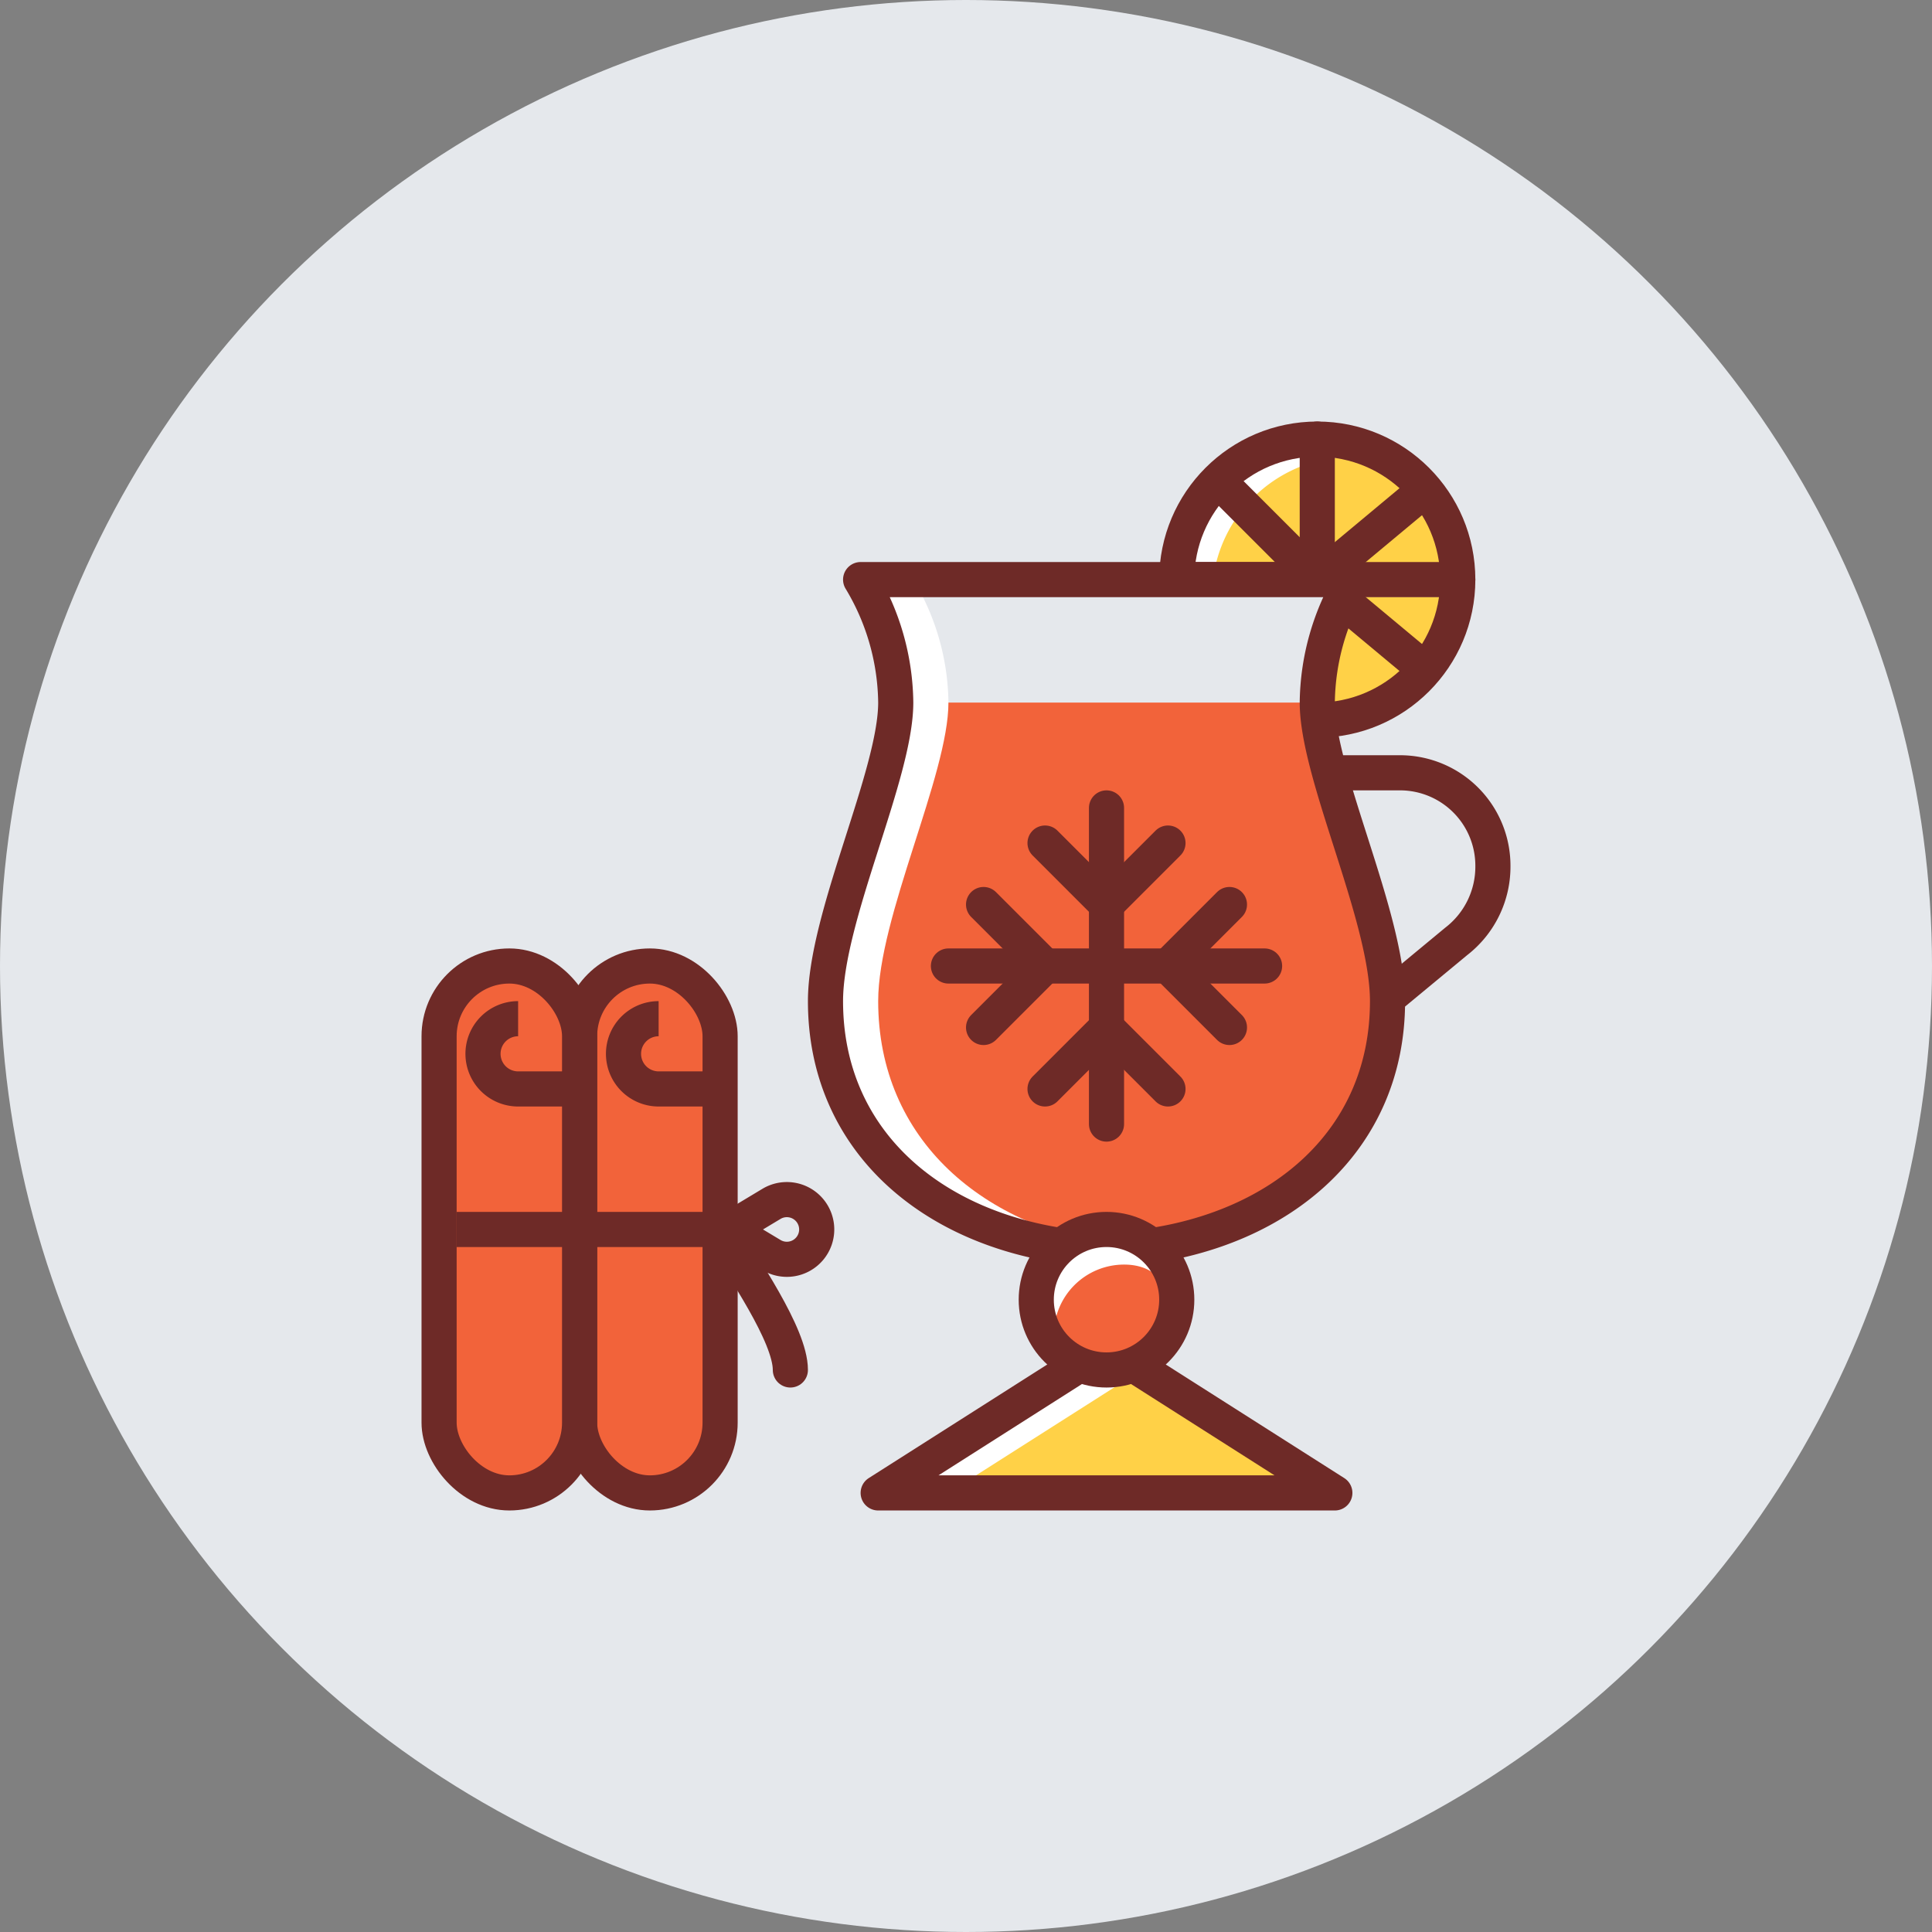 <svg id="icons" xmlns="http://www.w3.org/2000/svg" viewBox="0 0 110 110"><rect x="0" y="0" width="110" height="110" fill="#808080" stroke="none"/><title>mulled-wine-cinnamon</title><circle cx="55" cy="55" r="55" fill="#e5e8ec"/><g id="mulled-wine-cinnamon"><g id="cinnamon"><rect x="33" y="55" width="8" height="30" rx="4" ry="4" fill="#f2633a"/><rect x="33" y="55" width="8" height="30" rx="4" ry="4" fill="none" stroke="#6e2a27" stroke-linejoin="round" stroke-width="2"/><path d="M40.5,62h-3a2,2,0,0,1-2-2h0a2,2,0,0,1,2-2h0" fill="none" stroke="#6e2a27" stroke-linejoin="round" stroke-width="2"/><rect x="25" y="55" width="8" height="30" rx="4" ry="4" fill="#f2633a"/><path d="M32.5,62h-3a2,2,0,0,1-2-2h0a2,2,0,0,1,2-2h0" fill="none" stroke="#6e2a27" stroke-linejoin="round" stroke-width="2"/><rect x="25" y="55" width="8" height="30" rx="4" ry="4" fill="none" stroke="#6e2a27" stroke-linejoin="round" stroke-width="2"/><line x1="26" y1="70" x2="42" y2="70" fill="none" stroke="#6e2a27" stroke-linejoin="round" stroke-width="2"/><path d="M43.93,71.46,41.5,70l2.43-1.46A1.7,1.7,0,0,1,46.5,70h0A1.7,1.7,0,0,1,43.93,71.46Z" fill="none" stroke="#6e2a27" stroke-linecap="round" stroke-linejoin="round" stroke-width="2"/><path d="M41,70c1.28,2.13,4,6,4,8" fill="none" stroke="#6e2a27" stroke-linecap="round" stroke-linejoin="round" stroke-width="2"/></g><g id="mulled-wine"><path d="M73,44h6.76A5.29,5.29,0,0,1,85,49.33h0a5.37,5.37,0,0,1-2.09,4.27L75.18,60" fill="none" stroke="#6e2a27" stroke-linecap="round" stroke-linejoin="round" stroke-width="2"/><circle cx="75" cy="33" r="8" fill="#fff"/><path d="M69,34a8,8,0,0,1,8-8c4.42,0,6,3.58,6,8" fill="#ffd147"/><path d="M83,34c0,4.42-4,7-6,7-4.42,0-8-2.58-8-7" fill="#ffd147"/><circle cx="75" cy="33" r="8" fill="none" stroke="#6e2a27" stroke-linecap="round" stroke-linejoin="round" stroke-width="2"/><line x1="67" y1="33" x2="83" y2="33" fill="none" stroke="#6e2a27" stroke-linecap="round" stroke-linejoin="round" stroke-width="2"/><line x1="75" y1="25" x2="75" y2="33" fill="none" stroke="#6e2a27" stroke-linecap="round" stroke-linejoin="round" stroke-width="2"/><line x1="75" y1="33" x2="70" y2="28" fill="none" stroke="#6e2a27" stroke-linecap="round" stroke-linejoin="round" stroke-width="2"/><line x1="75" y1="33" x2="81" y2="28" fill="none" stroke="#6e2a27" stroke-linecap="round" stroke-linejoin="round" stroke-width="2"/><line x1="75" y1="33" x2="70" y2="38" fill="none" stroke="#6e2a27" stroke-linecap="round" stroke-linejoin="round" stroke-width="2"/><line x1="75" y1="33" x2="81" y2="38" fill="none" stroke="#6e2a27" stroke-linecap="round" stroke-linejoin="round" stroke-width="2"/><path d="M77,33a13.83,13.83,0,0,0-2,7c0,4.12,4,12.2,4,17,0,7.89-6,13-14,14v7l11,7H50l11-7V71c-8-1-14-6.11-14-14,0-4.8,4-12.88,4-17a13.83,13.83,0,0,0-2-7Z" fill="#fff"/><path d="M75,40c0,4.12,4,12.2,4,17,0,7.89-5,13-13,14H64c-8-1-14-6.11-14-14,0-4.8,4-12.88,4-17" fill="#f2633a"/><path d="M54,40a13.83,13.83,0,0,0-2-7H76a24.42,24.42,0,0,0-1,7Z" fill="#e5e8ec"/><polygon points="65 78 76 85 54 85 65 78 65 78" fill="#ffd147"/><path d="M77,33a13.83,13.83,0,0,0-2,7c0,4.12,4,12.2,4,17,0,7.89-6,13-14,14v7l11,7H50l11-7V71c-8-1-14-6.11-14-14,0-4.8,4-12.88,4-17a13.83,13.83,0,0,0-2-7Z" fill="none" stroke="#6e2a27" stroke-linejoin="round" stroke-width="2"/><circle cx="63" cy="74" r="4" fill="#fff"/><path d="M67,76c0,1-3,2-3,2-2.21,0-4-1-4-2a4,4,0,0,1,4-4C66.21,72,67,73.79,67,76Z" fill="#f2633a"/><circle cx="63" cy="74" r="4" fill="none" stroke="#6e2a27" stroke-linecap="round" stroke-linejoin="round" stroke-width="2"/><polyline points="63 58.5 59.5 62 63 58.5 66.5 62" fill="none" stroke="#6e2a27" stroke-linecap="round" stroke-linejoin="round" stroke-width="2"/><line x1="63" y1="46" x2="63" y2="64" fill="none" stroke="#6e2a27" stroke-linecap="round" stroke-linejoin="round" stroke-width="2"/><line x1="59.5" y1="48" x2="63" y2="51.5" fill="none" stroke="#6e2a27" stroke-linecap="round" stroke-linejoin="round" stroke-width="2"/><line x1="66.5" y1="48" x2="63" y2="51.5" fill="none" stroke="#6e2a27" stroke-linecap="round" stroke-linejoin="round" stroke-width="2"/><polyline points="66.5 55 70 58.5 66.5 55 70 51.5" fill="none" stroke="#6e2a27" stroke-linecap="round" stroke-linejoin="round" stroke-width="2"/><line x1="54" y1="55" x2="72" y2="55" fill="none" stroke="#6e2a27" stroke-linecap="round" stroke-linejoin="round" stroke-width="2"/><line x1="56" y1="58.5" x2="59.5" y2="55" fill="none" stroke="#6e2a27" stroke-linecap="round" stroke-linejoin="round" stroke-width="2"/><line x1="56" y1="51.5" x2="59.5" y2="55" fill="none" stroke="#6e2a27" stroke-linecap="round" stroke-linejoin="round" stroke-width="2"/></g></g></svg>